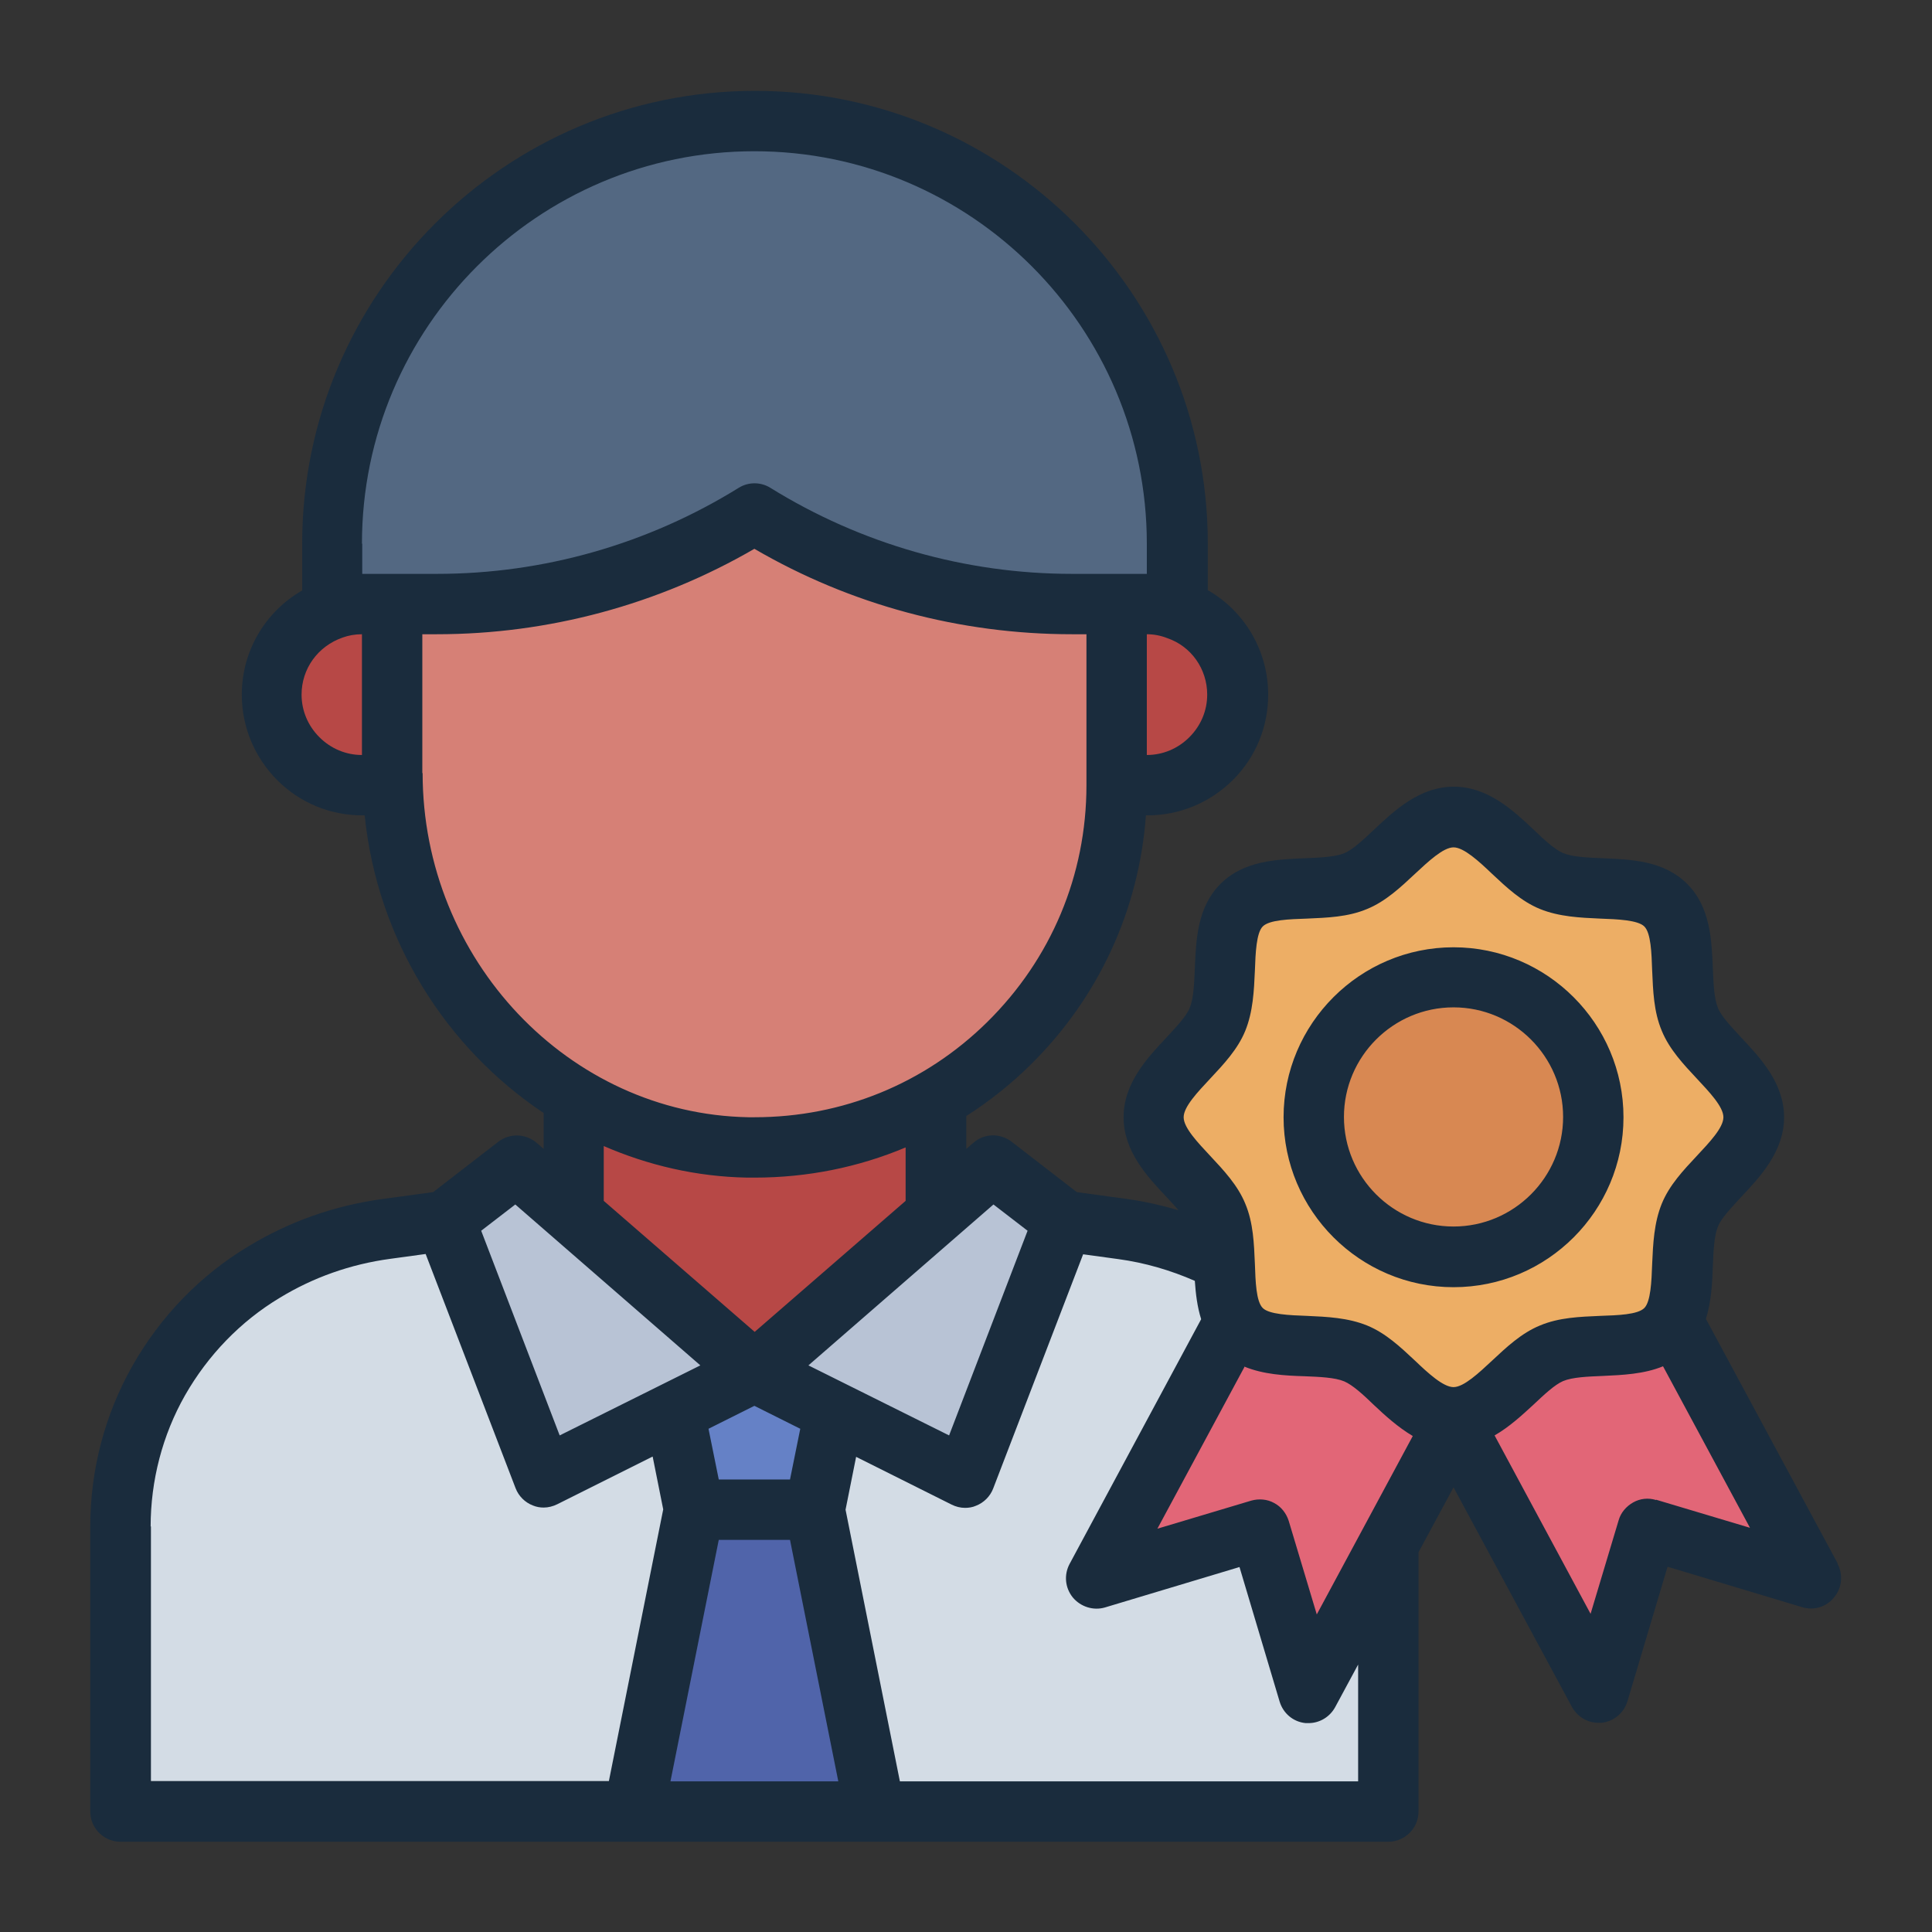 <?xml version="1.0" encoding="UTF-8"?><svg id="Filled_Line" xmlns="http://www.w3.org/2000/svg" viewBox="0 0 64 64"><rect x="0" y="0" width="64" height="64" fill="#333333" stroke="none"/><defs><style>.cls-1{fill:#5064aa;}.cls-1,.cls-2,.cls-3,.cls-4,.cls-5,.cls-6,.cls-7,.cls-8,.cls-9,.cls-10,.cls-11,.cls-12{stroke-width:0px;}.cls-2{fill:#536882;}.cls-3{fill:#1a2c3d;}.cls-4{fill:#e26677;}.cls-5{fill:#d3dce5;}.cls-6{fill:#d68076;}.cls-7{fill:#d88852;}.cls-8{fill:#b74846;}.cls-9{fill:#b8c3d5;}.cls-10{fill:#6581c6;}.cls-11{fill:#fff;}.cls-12{fill:#edae65;}</style></defs><path class="cls-5" d="m37.2,40.7l-12.2-1.7-12.2,1.7c-1.43.2-2.8.69-4.04,1.43h0c-2.95,1.78-4.76,4.98-4.76,8.43v9.44s21,0,21,0h21v-9.44c0-3.45-1.81-6.65-4.76-8.43h0c-1.24-.74-2.61-1.23-4.04-1.43Z"/><path class="cls-8" d="m31,33v7.91c0,1.3-.65,2.52-1.74,3.24h0c-2.58,1.72-5.95,1.72-8.53,0h0c-1.08-.72-1.74-1.94-1.74-3.24v-7.91h12Z"/><path class="cls-2" d="m25,4h0c7.73,0,14,6.27,14,14v5H11v-5c0-7.73,6.27-14,14-14Z"/><path class="cls-8" d="m35,20h3c1.66,0,3,1.34,3,3h0c0,1.66-1.34,3-3,3h-3v-6h0Z"/><path class="cls-8" d="m9,20h3c1.66,0,3,1.34,3,3h0c0,1.66-1.34,3-3,3h-3v-6h0Z" transform="translate(24 46) rotate(180)"/><path class="cls-6" d="m37,20h-1.48c-3.72,0-7.36-1.04-10.52-3h0s0,0,0,0c-3.16,1.96-6.8,3-10.52,3h-1.48v5.6c0,6.61,5.17,12.28,11.78,12.4,6.73.12,12.22-5.3,12.22-12v-6Z"/><polygon class="cls-10" points="27 50 23 50 22 45 25 45.45 28 45 27 50"/><polygon class="cls-9" points="25 45.45 31.98 48.93 35.25 40.43 32.88 38.6 25 45.45"/><polygon class="cls-9" points="25 45.45 18.02 48.93 14.75 40.43 17.12 38.6 25 45.45"/><polygon class="cls-1" points="29 60 21 60 23 50 27 50 29 60"/><polygon class="cls-4" points="36.32 52.27 41.74 50.64 43.36 56.06 50 43.73 42.96 39.94 36.32 52.27"/><polygon class="cls-4" points="60 52.27 54.58 50.64 52.96 56.06 46.32 43.73 53.36 39.94 60 52.27"/><path class="cls-11" d="m58.1,37c0,1.25-1.67,2.16-2.12,3.24s.05,2.94-.8,3.79-2.66.33-3.79.8-1.99,2.12-3.24,2.12-2.16-1.67-3.24-2.12-2.94.05-3.79-.8-.33-2.66-.8-3.79-2.12-1.99-2.12-3.24,1.67-2.16,2.12-3.24-.05-2.94.8-3.79,2.66-.33,3.79-.8,1.99-2.12,3.24-2.12,2.16,1.67,3.24,2.12,2.94-.05,3.79.8.33,2.66.8,3.79,2.12,1.99,2.12,3.24Z"/><path class="cls-12" d="m58.1,37c0,1.25-1.67,2.16-2.12,3.24s.05,2.94-.8,3.79-2.66.33-3.79.8-1.99,2.12-3.24,2.12-2.16-1.67-3.24-2.12-2.94.05-3.79-.8-.33-2.66-.8-3.79-2.12-1.99-2.12-3.24,1.67-2.16,2.12-3.24-.05-2.94.8-3.79,2.66-.33,3.79-.8,1.99-2.12,3.24-2.12,2.16,1.67,3.24,2.12,2.94-.05,3.79.8.33,2.66.8,3.79,2.12,1.99,2.12,3.24Z"/><circle class="cls-7" cx="48.16" cy="37" r="4.63"/><path class="cls-3" d="m60.88,51.8l-4.37-8.11c.18-.57.21-1.18.23-1.75.02-.49.04-1,.17-1.31.11-.28.45-.63.77-.98.63-.67,1.42-1.51,1.42-2.64s-.79-1.97-1.42-2.64c-.32-.35-.66-.7-.77-.98-.13-.31-.15-.82-.17-1.31-.04-.95-.08-2.03-.85-2.8-.77-.77-1.85-.81-2.8-.85-.49-.02-1-.04-1.31-.17-.28-.12-.64-.45-.98-.78-.67-.63-1.51-1.42-2.64-1.42s-1.97.79-2.64,1.42c-.35.33-.7.66-.98.78-.31.13-.82.15-1.31.17-.95.04-2.03.08-2.8.85-.77.77-.81,1.85-.85,2.8-.02.49-.04,1-.17,1.31-.11.28-.45.63-.77.98-.63.67-1.42,1.51-1.42,2.64s.79,1.97,1.42,2.64c.14.15.27.29.4.44-.55-.16-1.12-.29-1.69-.37l-1.68-.23-2.16-1.67c-.38-.29-.91-.28-1.27.04l-.23.2v-1.09c.75-.48,1.46-1.04,2.11-1.68,2.27-2.23,3.61-5.14,3.84-8.28h.05c1.07,0,2.07-.42,2.83-1.17.76-.76,1.17-1.76,1.17-2.83,0-1.46-.79-2.77-2-3.46v-1.54c0-8.27-6.73-15-15-15s-15,6.73-15,15v1.55c-1.22.7-2,2-2,3.45,0,1.07.42,2.07,1.17,2.83.76.76,1.76,1.17,2.83,1.17h.07c.42,4.12,2.69,7.7,5.93,9.86v1.19l-.23-.2c-.36-.31-.89-.33-1.27-.04l-2.16,1.67-1.69.23c-1.6.22-3.08.75-4.42,1.56-1.59.95-2.92,2.32-3.85,3.96-.92,1.62-1.4,3.46-1.4,5.33v9.44c0,.55.45,1,1,1h42c.55,0,1-.45,1-1v-8.59l1.16-2.15,3.92,7.27c.18.33.52.53.88.53.03,0,.07,0,.1,0,.4-.04.74-.32.86-.71l1.33-4.46,4.46,1.34c.39.12.81-.01,1.06-.33.26-.31.3-.75.11-1.11Zm-20.79-16.07c.45-.48.91-.97,1.16-1.58.26-.64.29-1.33.32-2,.02-.59.05-1.25.26-1.46.22-.22.88-.24,1.46-.26.67-.03,1.36-.05,2-.32.61-.25,1.11-.72,1.58-1.16.44-.41.94-.88,1.28-.88s.84.46,1.28.88c.48.45.97.91,1.58,1.16.64.26,1.33.29,2,.32.58.02,1.25.05,1.46.26.22.22.24.88.26,1.46.03.67.05,1.36.32,2,.25.61.72,1.11,1.16,1.58.41.44.88.93.88,1.28s-.47.84-.88,1.28c-.45.48-.91.97-1.16,1.58-.26.64-.29,1.33-.32,2-.02.59-.05,1.25-.26,1.46-.22.22-.88.24-1.46.26-.67.03-1.36.05-2,.32-.61.25-1.11.72-1.58,1.16-.44.41-.94.88-1.28.88s-.84-.46-1.28-.88c-.48-.45-.97-.91-1.58-1.16-.64-.26-1.33-.29-2-.32-.58-.02-1.25-.05-1.46-.26-.22-.22-.24-.88-.26-1.46-.03-.67-.05-1.36-.32-2-.25-.61-.72-1.11-1.16-1.58-.41-.44-.88-.93-.88-1.28s.47-.84.88-1.28Zm1.13,9.54c.63.26,1.34.3,2,.32.49.02,1,.04,1.31.17.28.12.64.45.98.78.37.35.8.74,1.29,1.03l-3.18,5.91-.93-3.1c-.08-.25-.25-.47-.48-.59-.23-.13-.51-.15-.76-.08l-3.11.93,2.88-5.35Zm-8.31-5.37l1.13.87-2.6,6.78-4.66-2.32,6.13-5.33Zm-6.74,9.11h-2.36l-.34-1.68,1.52-.76,1.52.76-.34,1.68Zm13.23-24.59c-.38.38-.88.59-1.41.59v-4c.23,0,.45.04.68.13.79.27,1.32,1.02,1.32,1.87,0,.53-.21,1.03-.59,1.41Zm-27.41-6.41c0-7.17,5.83-13,13-13s13,5.83,13,13v1h-2.48c-3.53,0-6.99-.99-9.99-2.85-.32-.2-.73-.2-1.05,0-3,1.86-6.46,2.85-9.99,2.85h-2.48v-1Zm-1.41,6.41c-.38-.38-.59-.88-.59-1.41,0-.85.53-1.6,1.36-1.89.19-.07.41-.11.64-.11v4c-.53,0-1.03-.21-1.41-.59Zm3.41,1.19v-4.6h.48c3.7,0,7.33-.98,10.52-2.83,3.19,1.86,6.82,2.83,10.52,2.83h0s0,0,0,0h.48v5c0,2.98-1.17,5.76-3.29,7.85-2.07,2.04-4.8,3.15-7.7,3.15-.07,0-.14,0-.21,0-5.95-.11-10.79-5.22-10.79-11.4Zm6,12.35c1.47.64,3.08,1.02,4.76,1.05.08,0,.16,0,.25,0,1.74,0,3.43-.34,5-1v1.77l-5,4.34-5-4.34v-1.83Zm-2.92,1.94l6.13,5.33-4.66,2.32-2.6-6.78,1.13-.87Zm-12.08,10.67c0-1.52.39-3.03,1.14-4.35.76-1.33,1.84-2.45,3.14-3.23,1.1-.67,2.33-1.11,3.66-1.29l1.17-.16,2.98,7.76c.1.26.31.47.57.57.12.05.24.07.36.07.15,0,.31-.04.45-.11l3.16-1.58.35,1.75-1.8,9H5v-8.44Zm17.22,8.44l1.6-8h2.36l1.6,8h-5.56Zm22.78,0h-15.18l-1.8-9,.35-1.75,3.16,1.58c.14.07.29.11.45.11.12,0,.25-.02.36-.07.26-.1.47-.31.57-.57l2.98-7.76,1.17.16c.88.12,1.73.37,2.53.72.03.43.08.86.21,1.27l-4.36,8.11c-.19.36-.15.79.11,1.11.26.31.68.44,1.06.33l4.46-1.34,1.33,4.46c.12.39.45.67.86.71.03,0,.07,0,.1,0,.36,0,.7-.2.88-.53l.76-1.41v3.88Zm9.87-9.32c-.26-.08-.53-.05-.76.08-.23.13-.41.34-.48.59l-.93,3.1-3.18-5.91c.49-.28.92-.68,1.29-1.02.35-.33.7-.66.98-.78.31-.13.82-.15,1.31-.17.65-.03,1.37-.06,2-.32l2.88,5.35-3.11-.93Zm-6.71-7.05c3.11,0,5.63-2.53,5.63-5.63s-2.53-5.63-5.63-5.63-5.63,2.53-5.63,5.63,2.53,5.63,5.63,5.63Zm0-9.27c2,0,3.63,1.63,3.63,3.63s-1.63,3.63-3.63,3.63-3.63-1.63-3.63-3.63,1.63-3.63,3.63-3.63Z"/></svg>